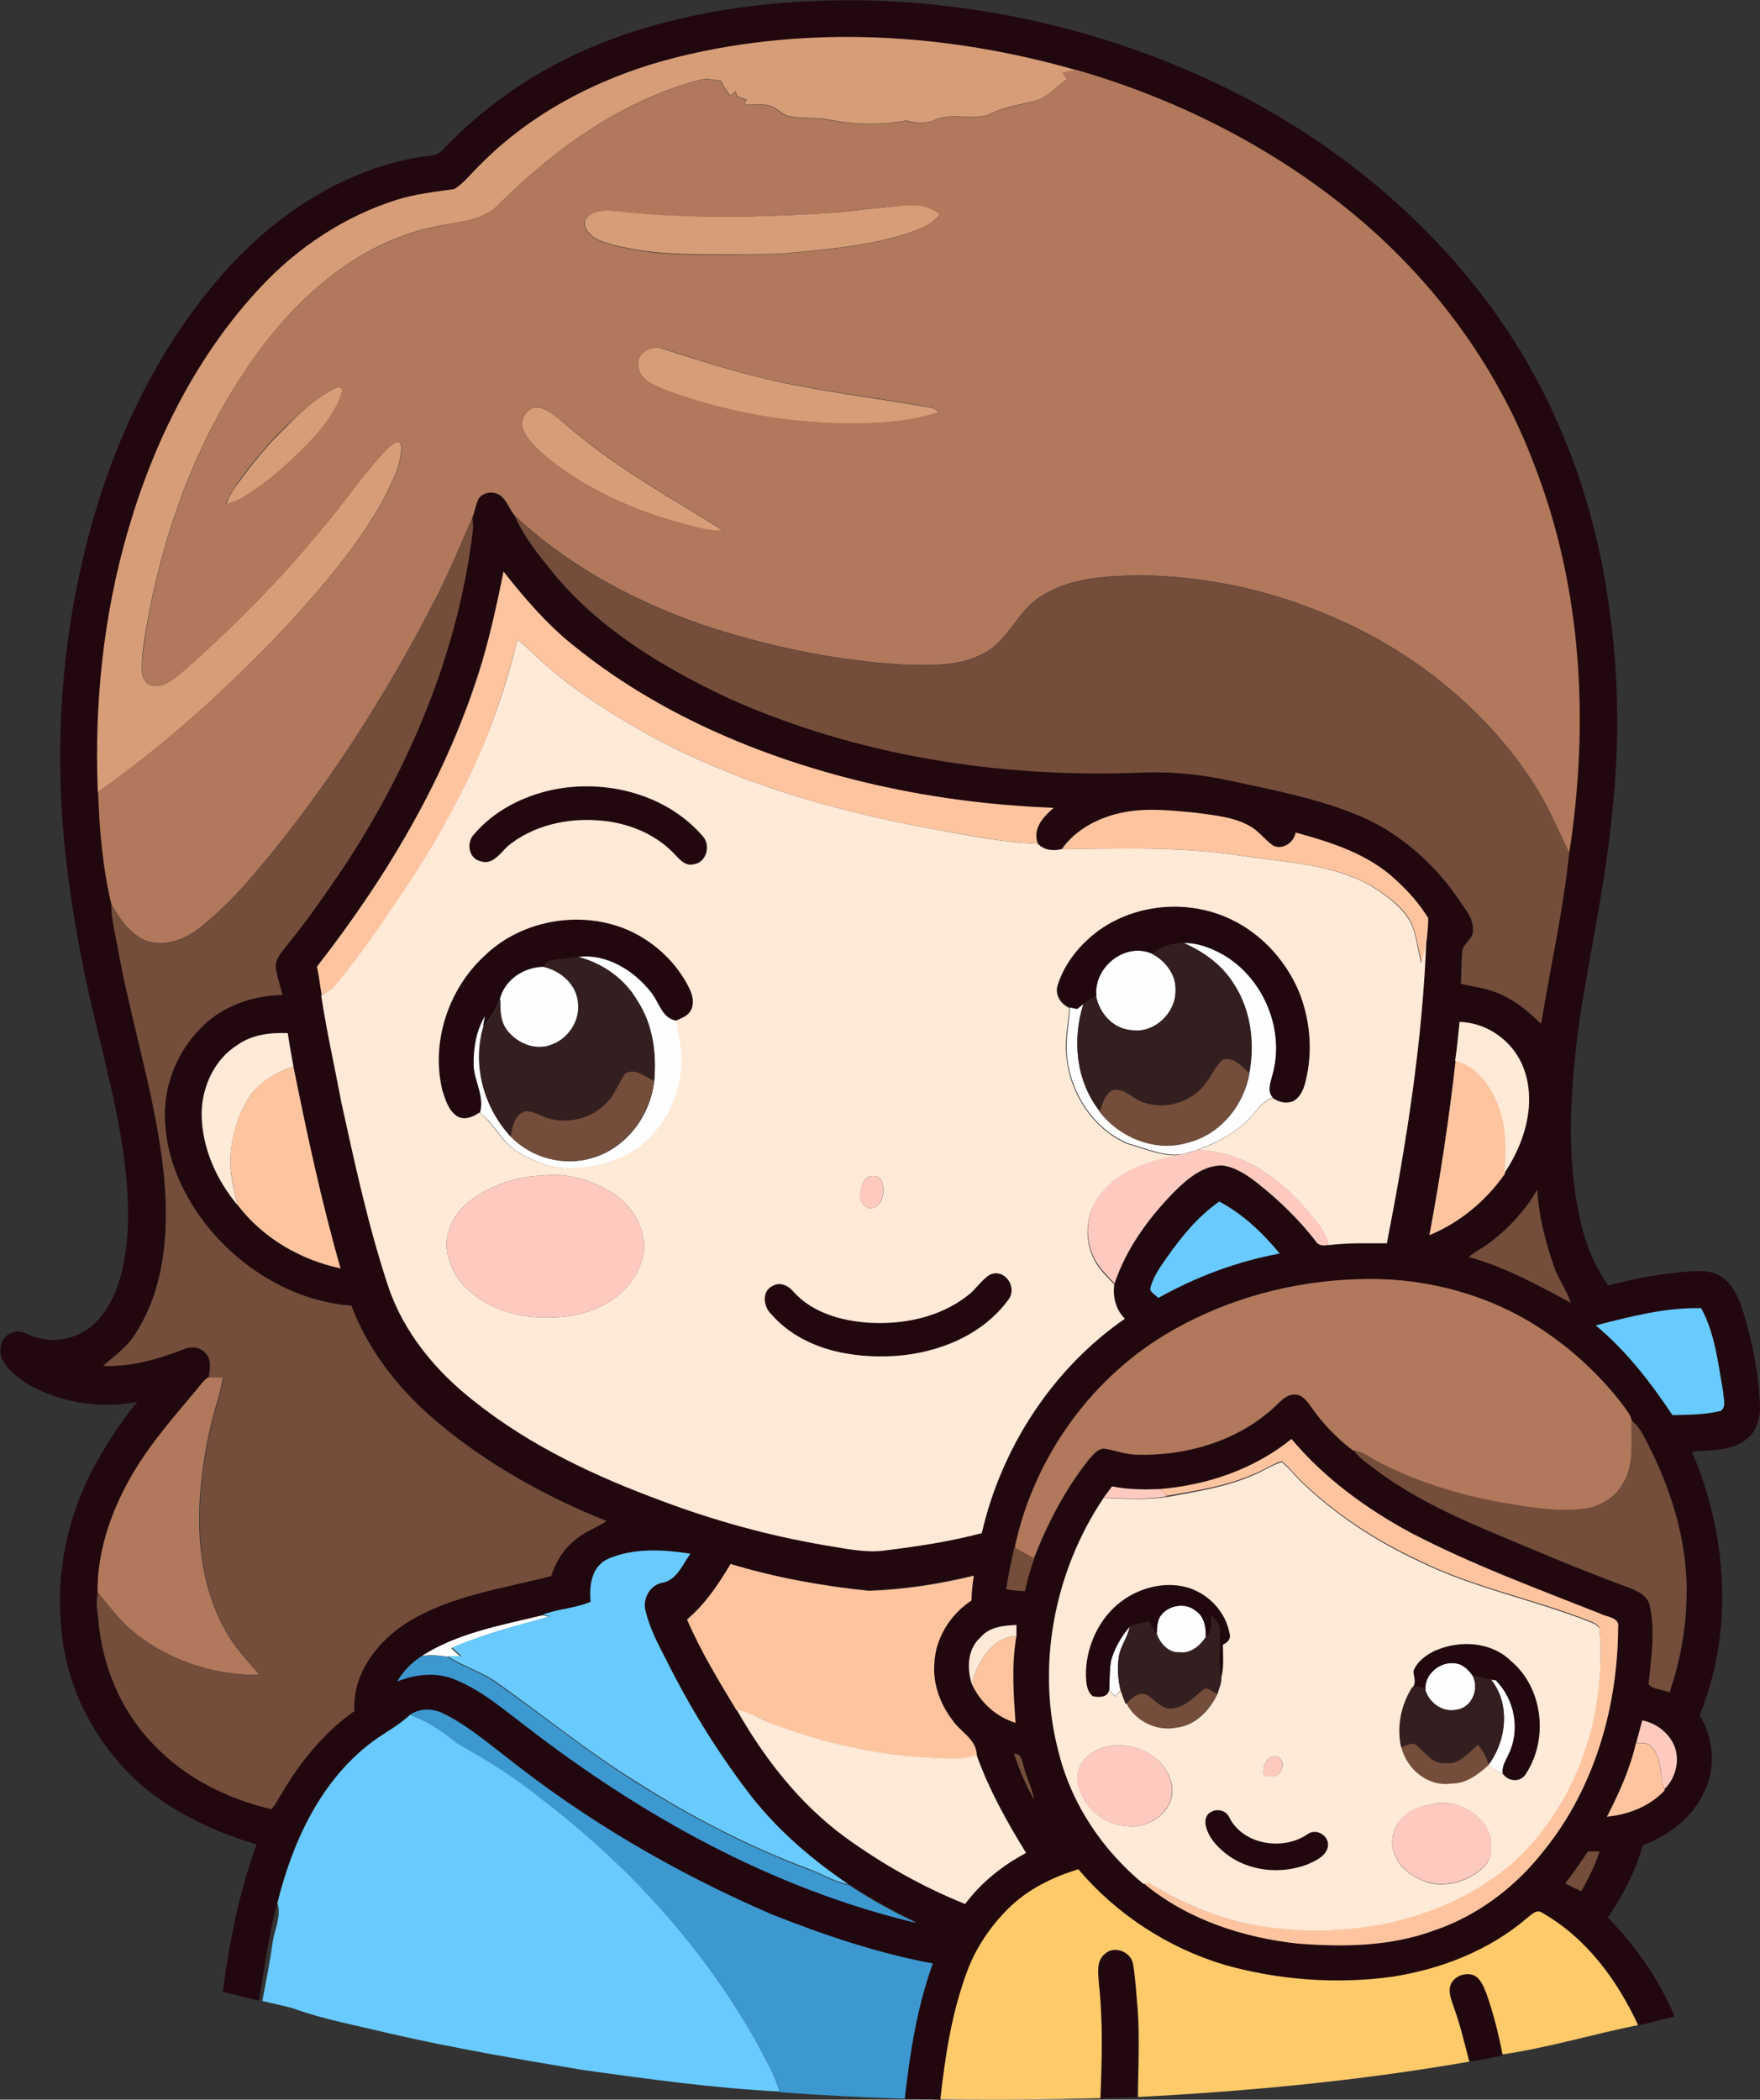 <?xml version="1.0" encoding="iso-8859-1"?>
<!-- Generator: Adobe Illustrator 19.2.0, SVG Export Plug-In . SVG Version: 6.00 Build 0)  -->
<svg version="1.1" id="Layer_1" xmlns="http://www.w3.org/2000/svg" xmlns:xlink="http://www.w3.org/1999/xlink" x="0px" y="0px"
	 viewBox="0 0 583 695.3" enable-background="new 0 0 583 695.3" xml:space="preserve">
<rect x="0" y="0" width="583" height="695.3" fill="#333333" stroke="none"/>
<path fill="#FEFEFF" d="M392.2,312.3c4.2-0.1,8.2,1.4,11.9,3.3c14,7.4,21.7,25,17.4,40.3c-0.6,2.5-1.9,5.4,0.1,7.6
	c-2.9,0.9-4.7,3.4-6.6,5.6c-4.8,5.7-11.6,9.2-18.5,11.7c-1.5,0.4-2.9,0.9-4.4,1.3c-6.4,1.1-12.2-1.8-18.2-3.4
	c-11.5-4.7-19.2-16.6-20.4-28.7c-0.7-5.5,0.7-10.9,0.9-16.4c0.6,0.1,1.7,0.4,2.3,0.5c0.5-0.4,1.6-1.3,2.2-1.7
	c-3.8,11.9-2.5,25.6,5.4,35.6c6.6,8.7,18.4,13.6,29.1,10.4c10.8-2.6,18.8-12.5,20.5-23.2c1.8-9.9,0.5-20.7-5.1-29.3
	C404.9,319.6,398.8,315.3,392.2,312.3z"/>
<path fill="#FEFEFF" d="M363.1,330c-1.1-9.7,9.8-18.4,18.8-14c4.3,2.4,7.7,6.9,7.5,11.9c0.2,7.5-7,14.4-14.6,13.3
	C368.8,340.8,364.2,335.7,363.1,330z"/>
<path fill="#FEFEFF" d="M191.6,316.9c9.5-1.2,18.7,4.7,24.3,12c2.5,3.2,3.6,8.7,8.4,9.1c0.3,4.3,1.7,8.5,1.6,12.9
	c0.3,11.7-5.7,23.2-15.2,29.9c-6.3,3.9-13.6,5.8-20.9,6.2c-6.8,0.2-13.5-2.5-19.1-6.1c-4.8-3.3-7.1-9-11.7-12.4
	c1.7-5.7-2.3-10.9-2.1-16.6c0-5.4,1-11,3.9-15.6c-0.2,0.9-0.5,2.7-0.7,3.6c-3.8,12.6,0.1,26.8,9,36.4c6.9,7.2,17.8,10.1,27.3,7.1
	c11.1-3.3,19.1-14,20.3-25.4c0.8-9.1-0.4-18.7-5.5-26.5C207,324.2,199.7,319,191.6,316.9z"/>
<path fill="#FEFEFF" d="M165.6,330.8c1.6-6.4,8.1-10.6,14.5-10.6c5.6,1.3,10.8,5.8,11.3,11.7c0.8,6-3.1,12-8.7,14
	c-5.4,2.2-11.7-0.5-15-4.9C165.5,338,165.5,334.2,165.6,330.8z"/>
<path fill="#FEFEFF" d="M384.6,534.8c2.7-3.5,8.3-4.3,11.7-1.3c2.7,2,3.2,5.5,3.1,8.6c-1.9,2.9-5,5.5-8.7,5c-3.7,0.2-6.3-2.9-7.5-6
	C383.3,539,383.2,536.6,384.6,534.8z"/>
<path fill="#FEFEFF" d="M139.6,548.4c12-7.7,26.3-10.2,39.9-13.5c0.6,0.1,1.8,0.3,2.4,0.5c-10.9,3-22,5.8-32.4,10.4
	c1,0.9,2,1.9,3,2.8c-1.5,0-3,0-4.6,0C145.2,548.1,142.4,547.9,139.6,548.4z"/>
<path fill="#FEFEFF" d="M374.2,538.6c-0.6,3.5-3.1,6.5-3.6,10c-0.6,3.7-0.3,7.4,0.6,11c-0.4,0.5-1.4,1.6-1.8,2.1
	c-0.7-0.7-1.4-1.4-2-2.1c0.2-3.2,0.1-6.5,0.6-9.7C369.1,545.8,371.4,541.9,374.2,538.6z"/>
<path fill="#FEFEFF" d="M472.1,559.5c-0.4-5,4.8-9.4,9.7-8.7c2.6,0.1,4.5,2.1,6,4.1c2.3,4.3-0.2,10.5-5.1,11.4
	C478,567.3,473.3,564,472.1,559.5z"/>
<path fill="#FEFEFF" d="M493.9,556.2c0.4,0.1,1.2,0.2,1.5,0.2c6.3,6.2,8.3,16.5,4.3,24.5c-0.9,2.1-2.4,4.1-1.9,6.5
	c-1.8-0.7-3.4-1.7-4.7-3.1C499.1,576.5,500.4,564.2,493.9,556.2z"/>
<g>
	<g>
		<path fill="#21080E" d="M204.8,12.2c25.9-9.3,53.6-12.4,81-12.1c41.7,0.8,83.2,10.8,120.7,29.2c33.8,16.7,64.1,41,86.6,71.3
			c21.4,28.7,34.6,63,39.6,98.3c3.5,23,3.9,46.4,1.4,69.5c-2.1,23.1-7.2,45.8-10.8,68.7c-3,22.4-4.9,45.6,0.4,67.9
			c1.6,7.4,4.7,14.5,9,20.7c8.5-2.3,17.2-3.9,26-4.6c3.8-0.3,8.1-0.6,11.4,1.6c4.2,2.7,6.1,7.7,7.5,12.2c3,10.1,5.1,20.5,5.4,31.1
			c0.1,4.3-1.6,8.8-5.3,11.2c-5.1,3.4-11.4,3-17.3,3.5c11.8,27.3,14,59.5,2.6,87.3c4.5,7.3,5.5,16.9,1.8,24.8
			c-3.8,8.8-11.8,15-20.6,18.2c-2.4,8.6-6.6,16.6-11.6,24c9.2,9.5,17.1,20.5,22.1,32.8c-4,0.8-8,2.1-12,2.9
			c-6.9-14.9-17.1-28.9-31.6-37.1c-1.9-1.5-3.6,0.5-5.1,1.6c-12.5,10.8-28.5,17-44.8,19.5c-18.4,2.5-37.4,1.2-55.3-3.9
			c-18.8-5.6-36-16.7-48.6-31.7c-8.6,2.6-16.9,6.7-23.3,13.1c-5.9,5.8-10.6,12.8-13.5,20.7c-5,13.6-7.2,28-8.9,42.4
			c-4-0.2-8-0.1-12-0.3c1.7-15.2,4.1-30.4,9.3-44.8c-18.3-3.4-35.9-9.4-53.2-16.2c-31.8-13.6-62-31.3-89-52.9
			c-6.3-4.8-12.5-9.9-19.6-13.5c-3.5-1.9-7.9-2.1-11.3,0.2c-3.7,3.5-8.2,5.9-12.3,8.8c-17.3,12.8-26.7,33.3-31.7,53.6
			c-2.8,10.6-4.2,21.5-6,32.3c-4-1-8.1-1.9-12-3C76,643,79.2,626.5,85,610.8c-17.2-5.2-34-13.5-45.8-27.4
			c-10.5-12.1-17.4-27.3-18.8-43.3c-2.2-19.8,2.4-40,12.3-57.2c3.8-6.6,8-12.9,12.8-18.7c-12,2.4-24.8,0.4-35.5-5.4
			c-3.6-2.2-7.4-4.8-9.3-8.8c-1.5-3.2-0.1-7.8,3.5-8.7c2.4-1.1,4.7,0.5,6.9,1.3c7.3,2.6,15.9,0.5,21.2-5.3c7-7.6,9.1-18.4,9.9-28.4
			c1.4-22.7-4.5-45-9.7-66.9c-5.3-21.4-9.4-43.1-11.4-65.1c-2.8-31.5-0.6-63.4,6.9-94.1c7.9-32.9,22.3-64.7,44.4-90.5
			c16.9-19.8,39.6-35.4,65.5-40.1c2.9-0.8,6.6,0,8.8-2.6C162.6,32.7,182.8,19.9,204.8,12.2z M224.8,18.8
			c-24.6,6.1-48.2,17.9-65.9,36.2c-2.7,2.6-5,5.7-8.2,7.7c-6.4,0.8-12.8,1.6-18.9,3.5c-17.2,5.4-32.7,15.6-45,28.7
			c-21.3,22.7-35.6,51.2-44.2,80.9c-8.1,28-11.2,57.4-10,86.6c0.5,12.5,1.5,25.1,4.4,37.3c-0.1,4.9,1.3,9.6,2.1,14.3
			c4.6,25.7,13.1,50.7,15.3,76.9c1.5,17.3,0,36-9.7,50.9c-2.6,4.3-6.8,7.2-10.6,10.5c9.2,0.4,18.2-2.3,26.7-5.5
			c2.6-1.2,5.8-0.7,7.5,1.6c1.8,2.2,1,5.2,0.8,7.8c-1.5,0.8-2.4,2.3-3.5,3.5c-7.9,9.5-16.3,18.9-22.4,29.8
			c-6.5,11.5-10.9,24.5-10.8,37.8c-0.8,2.9-0.2,6,0.1,8.9c1.3,15.4,7.6,30.6,18.5,41.6c10.3,10.9,24.4,17.8,38.8,21.2
			c1.5-1.6,2.4-3.6,3.6-5.5c6.1-10.4,13.9-20,23.9-27c-0.7-12.3,7.6-23.1,17.6-29.4c14.4-8.9,31.5-11.1,47.6-15.3
			c1.6-4.9,4.6-9.5,8.7-12.6c2.9-2.4,6.6-3.5,9.6-5.6c-19.7-7.9-38.6-18.3-55-31.9c-12.8-10.5-23.6-23.8-29.5-39.4
			c-18.5-1.4-35.7-11.5-47.3-25.8c-8-9.8-13.6-21.9-14.4-34.7c-0.7-11.2,3.4-22.6,11.2-30.8c7-7.7,17.5-11.4,27.7-11.6
			c-0.8-3.2-2-6.3-2.3-9.5c0.2-2.7,2.1-4.9,3.7-6.9c6.7-8.1,12.6-16.8,18.5-25.4c22.3-33.5,38.3-71.6,43.1-111.7
			c0.1-1.5,0-3-0.1-4.4c0.8-2,1.1-4.1,1.9-6c1.5-2.7,5.6-3.1,7.8-1c1.9,1.8,2.7,4.4,4.4,6.4c3,6.9,7.8,12.8,12.5,18.6
			c15.3,18.8,36.6,31.5,58.3,41.7c42.3,18.9,89.2,26.3,135.3,24.6c9.8-0.5,19.6,0.3,29.1,2.3c14.3,3,28.9,5.8,42.6,11.2
			c14.1,5.5,26.1,15.8,34.6,28.2c2,3.2,5.2,6.4,4.9,10.5c0.2,3.1-3.6,4.4-3.6,7.4c-0.2,3.4-0.2,6.9-0.4,10.3
			c4.5,0.9,9.2,1.6,13.4,3.6c5,2.2,9.2,5.9,13.1,9.6c3.2-18.8,7.3-37.5,9.3-56.4c6.7-43,4.2-88.1-11.7-128.9
			c-11.5-30.9-31.4-58.3-56.3-79.8c-27.5-23.7-60.5-40.7-95.4-50.7C313.8,11,268,8.2,224.8,18.8z M166.8,189.3
			c-2,9.9-4.1,19.9-7.1,29.6c-11.1,37.1-31.1,70.9-54.8,101.2c0.7,3.1,1.1,6.3,1.6,9.5c1.8,11.9,4.4,23.6,6.7,35.5
			c4.6,20.4,8.9,40.9,15.5,60.8c5.1,15.2,15.7,27.9,28.2,37.8c18.6,15,40.6,25.2,62.9,33.4c17.1,6.4,34.9,11.3,52.9,14.4
			c7.1,1.1,14.3,2.9,21.5,1.7c10.4-1.2,20.9-2.9,31.1-5.6c6.5-28.3,23.5-54.4,47.4-71c-3-3-4.1-7.3-3.5-11.4
			c3.9-11.7,11.4-22,20.1-30.7c4.2-4.1,9.3-8.4,15.5-8.4c4.8,0.5,8.8,3.5,12.4,6.4c6.8,5.5,13.1,11.6,18.5,18.5
			c0.9,1.7,2.7,1.8,4.4,1.4c6.4-0.8,12.9-0.6,19.3-0.6c6.5-33.4,11.8-67.1,13.1-101.2c0.2-2.2,0.4-4.3,0.4-6.5
			c-2.9-4.7-6.6-8.9-10.7-12.6c-9.1-8.6-21.4-12.5-33.2-15.7c-0.5,3.3-4.4,5.9-7.5,4.3c-2.7-1.9-4.6-4.8-7.6-6.4
			c-5.5-3.2-12-3.6-18.2-4.5c-7.7-0.7-15.5-1.7-23.2-0.2c-8.2,1.5-16.2,5.4-21.2,12.2c-2.8,0.8-5.7,0.3-7.8-1.8
			c-1.9-4.9,1.8-8.9,5.2-11.9c-21.3-0.8-42.5-3.6-63.2-8.6c-34.5-8.4-68.2-22.6-95.9-45.2C181,206.7,173.8,198.1,166.8,189.3z
			 M483.5,338.4c-0.5,4.3-0.8,8.5-1.4,12.8c-2.1,19.4-5.1,38.7-8.7,57.9c10.1-4.1,18.7-11.3,24.9-20.3v-0.4
			c6.7-9.8,10.7-22.8,6.5-34.5C501.6,345,493,338.6,483.5,338.4z M78.7,346c-7.7,4.9-12,14-11.9,23c0.1,11.1,4.8,21.7,11.9,30.1
			c8.3,10.9,20.8,18.2,34.1,21c-6.3-22-11-44.4-15.6-66.8c-0.7-3.7-1.3-7.4-1.9-11.1C89.6,341.8,83.5,342.6,78.7,346z M509.2,394
			c-4.2,7.2-10.1,13.5-16.9,18.3c-1.9,1.3-4,2.3-5.7,3.9c12,3.2,22.9,9.3,33.7,15.1c-1.5-4.3-4.3-8-5.7-12.4
			C511.8,410.9,509.7,402.5,509.2,394z M386.4,416.6c-2.2,3.2-4.5,6.4-5.5,10.2c0.3,1.4,1.8,2,2.7,3c12.5-7.1,26.1-12.1,40.2-14.7
			c-5.6-6.8-12.1-13.1-20-17.2C396.8,402.8,391.4,409.6,386.4,416.6z M389,440.2c-26.8,14.9-46.4,41.9-52.6,71.9l0.3,0.7l-0.7-0.4
			c-1,4.6-1.9,9.2-2.7,13.9c2.1,0.3,4.1,0.5,6.2,0.6c0.8-3.7,1.8-7.3,3.1-10.8c4.6-11.8,10.4-23.1,18.4-33c1.3-1.4,2.7-3.3,4.8-3.4
			c3.7,0.4,7.2,2,11,2c16.9,0.5,34.6-4.9,46.8-17c1.5-1.3,3.1-2.9,5.2-2.9c2.7-0.2,4.3,2.3,5.8,4.2c3.8,5.4,8.4,10.2,13.7,14.3
			l0.3,0.1c1.7,2.5,4.3,4.1,6.7,6c11.2,8.5,24,14.7,36.9,20.2c15.6,6.6,31.1,13.2,46.9,19c3.1,1.2,6.8,2.6,7.5,6.3
			c1.8,8.5,0.4,17.3-0.4,25.9c1.5,1.8,4.8,1.7,6.9,2.7c3.3-9.8,5.4-20.1,5.6-30.5c0.7-16.8-4-33.5-11.2-48.6
			c-2.1-3.7-3.5-8.1-6.9-10.9c-0.5-2.3-2.2-4-3.5-5.9c-8.2-10.4-18.3-19.4-29.6-26.4c-17.2-10.5-37.6-15.3-57.6-14.5
			C428.6,424.2,407.5,429.8,389,440.2z M528.6,438.9c10.1,8.4,18.2,18.8,25.4,29.7c5.3-0.1,10.8-0.1,16-1.4c2-1.4,0.8-4.3,0.8-6.3
			c-1.6-9.4-2.7-19.3-7.3-27.7C551.6,432.9,540,436,528.6,438.9z M384.2,493.1c-5.3,0.2-10.6,0.2-15.8-0.9c-1,1.2-1.9,2.4-2.8,3.7
			c-16.6,24.5-22.7,56.4-14.7,85.1c4.3,16.8,14.5,31.8,27.8,42.7l0.2,0c14.2,11.9,32.6,17.9,50.9,19.9c15.2,1.2,30.9,1,45.4-4.4
			c14.5-4.9,27.1-14.6,36.4-26.6c16.6-20.7,24.3-47.5,24.4-73.7c0.6-3.4-3.7-3.4-5.8-4.5c-21.2-8.4-42.7-16.3-63-26.9
			c-14.7-8-28.5-18.1-39.4-31C415.5,486.6,399.9,491.8,384.2,493.1z M201.2,516.3c-5.4,2.6-6.1,9-5.8,14.3c-5,2.3-10.7,2.3-15.9,4.3
			c-13.6,3.3-27.9,5.8-39.9,13.5c-3.3,2.1-6,5-8,8.3c6.3-2.5,13.5-3.2,19.8-0.5c8.5,3.5,15.5,9.7,22.8,15.1
			c38.4,29.7,82,53.9,129.6,65.3c-7.7-3.7-15.2-7.8-22.3-12.5l-0.4-0.1c-11.7-7.9-22.5-17.1-31.4-28.1c-11.2-14.3-20.8-29.8-28.9-46
			c-2.7-5.2-5.5-10.4-6.9-16.2c-1.2-3.8,1.1-8.6,5.1-9.5c5.1-0.7,7-6.1,9.7-9.7C219.7,513.1,209.8,512.5,201.2,516.3z M242,517.9
			c-3.9,6.7-8.3,13.3-14.5,18.3c4.5,10.5,10.5,20.3,16.4,30.1l0.2,0c9.1,15.9,20.7,30.8,35.6,41.8c12.4,9,25.8,16.7,40,22.3
			c5.3-7.1,12.4-12.8,20.2-16.9c-6.4-10.3-12.3-20.9-16.4-32.4c-0.1-5.5-5.5-7.7-8.2-11.8c-3.9-5.3-6.3-11.8-5.9-18.5
			c0.3-8.5,5.3-16.4,12.3-21c0.1-2.8,0.4-5.5,0.8-8.2c-11.4,2.8-23.1,4.6-34.8,5C272.3,525.2,256.9,522.4,242,517.9z M324.9,542.1
			c-4.4,3.9-4.7,10.3-3,15.5c2.8,6.1,8,10.9,14.5,12.9c-0.6-9.6-1.3-19.3,0.3-28.8c0-1.2,0-2.4,0-3.6
			C332.5,538.2,327.8,538.6,324.9,542.1z M544,569.7c-0.7,2.5-1.3,5-1.9,7.5l-0.1,0c-1.9,8.5-5.6,16.6-9.6,24.3
			c7.1-0.7,14.1-3.4,19.1-8.7l-0.1-0.3c3.7-3.6,5.3-9.5,3.3-14.4C552.7,573.8,548.6,570.6,544,569.7z M335.9,580.8
			c1.8,5.2,3.9,10.4,6.7,15.2c-0.7-3.7-2.5-7-3.4-10.7C338.6,583.5,338.5,580.6,335.9,580.8z M526,613.1c-2.4,3.6-4.8,7.2-7.5,10.6
			c1.7,0.9,3.5,1.8,5.3,2.6c2.4-4.2,4.5-8.5,6-13.1C528.5,613.1,527.2,613.1,526,613.1z"/>
	</g>
	<path fill="#21080E" d="M183.2,261.5c17.6-3.6,37.5,1.5,49.5,15.4c2.8,3,1.3,8.9-3.1,9.3c-2.6,0.7-4.5-1.5-6.1-3.2
		c-6.4-6.9-15.7-10.6-25-11.3c-10.7-0.8-22,1.7-30.4,8.5c-2.4,2.3-5.1,6.4-9,5c-4-0.9-4.8-6.2-2.2-8.9
		C163.6,268.5,173.3,263.6,183.2,261.5z"/>
	<path fill="#21080E" d="M364.5,307.6c11.8-8.2,27.7-9.8,41-4.4c11.2,4.5,20.1,13.8,24.8,24.8c3.7,9.1,4.6,19.3,2.5,28.9
		c-0.7,2.9-1.7,6.1-4.4,7.6c-2.2,1-4.8,0.3-6.7-1.1c-2-2.2-0.7-5.1-0.1-7.6c4.3-15.3-3.4-33-17.4-40.3c-3.7-1.9-7.7-3.4-11.9-3.3
		c-3.7,0.3-7.7,0.7-10.3,3.7c-9.1-4.3-19.9,4.4-18.8,14c-1.5,0.7-2.9,1.5-4.2,2.5c-0.5,0.4-1.6,1.3-2.2,1.7
		c-0.6-0.1-1.7-0.4-2.3-0.5c-3-1.3-5-4.5-3.8-7.8C352.9,318.5,358.3,312.2,364.5,307.6z"/>
	<path fill="#21080E" d="M160.4,316.6c13.9-13.7,37.6-16.1,53.9-5.3c5.9,3.9,10.9,9.4,14.1,15.7c1.2,2.4,1.9,5.4,0.5,7.8
		c-0.9,1.7-2.9,2.4-4.6,3.1c-4.8-0.4-5.9-5.9-8.4-9.1c-5.6-7.3-14.8-13.2-24.3-12c-3.3,0.7-6.8,0.7-10.1,1.5c-0.3,0.4-1,1.3-1.4,1.7
		c-6.4,0-12.9,4.2-14.5,10.6c-1.3,3.4-3.1,6.6-5.6,9.2c0.2-0.9,0.5-2.7,0.7-3.6c-2.9,4.6-3.9,10.2-3.9,15.6
		c-0.2,5.7,3.8,10.9,2.1,16.6c-2.1,1.4-4.7,2.6-7.1,1.4c-3.1-1.8-4.2-5.6-5.2-8.8C142.7,345.2,148.5,327.7,160.4,316.6z"/>
	<path fill="#21080E" d="M327.9,422.1c4.9-2.2,9.3,4.1,6.1,8.2c-8.5,11.7-23.2,17.6-37.3,18.7c-14.8,1-31.1-2.2-41.3-13.8
		c-2.6-2.4-3.3-7.5,0.3-9.3c2.5-1.6,5.4-0.2,7.1,1.9c6.3,6.9,15.8,9.6,24.8,10.2c11.4,0.7,23.4-1.7,32.6-8.8
		C323.1,427.2,324.9,424,327.9,422.1z"/>
	<path fill="#21080E" d="M371.7,530.1c5.9-4.3,13.7-6.3,20.9-4.5c7.2,1.8,13.3,8,14.6,15.4c0.6,1.7-0.8,3.1-2.2,3.7
		c0.1,3.6,0.4,7.2-0.5,10.8c-1.2-5.2-0.1-10.5-0.5-15.7c0-2.1-1.5-3.7-2.9-5c0.3,2.6,0.5,5.4-1.7,7.4c0.2-3.1-0.4-6.7-3.1-8.6
		c-3.4-3-9-2.2-11.7,1.3c-1.4,1.8-1.3,4.2-1.5,6.3c-0.8-1.5-1.8-2.9-2.6-4.3c-2,0.7-4.5,0.7-6.3,1.8c-2.8,3.3-5.1,7.2-6.2,11.4
		c-0.5,3.2-0.4,6.4-0.6,9.7c-0.5,2.5-3.4,2.5-5.4,2c-2.1-1.6-2.2-4.5-2.3-6.8C359.6,545.4,363.9,535.7,371.7,530.1z"/>
	<path fill="#21080E" d="M475.4,546.6c8.1-3.6,18.6-3,25.2,3.4c10.6,9,12.4,25.9,4.8,37.4c-1.7,2.9-5.7,2.6-7.5,0
		c-0.5-2.4,1-4.4,1.9-6.5c3.9-8,2-18.3-4.3-24.5c-0.4-0.1-1.2-0.2-1.5-0.2c-2.1-0.4-4.1-0.8-6.1-1.3c-1.4-2-3.4-4-6-4.1
		c-4.9-0.7-10.1,3.7-9.7,8.7c-1.3-0.9-2.8-1.1-4.3-0.7c1.5-1.7,0.3-3.6,0.3-5.5C469.5,550.2,472.4,548,475.4,546.6z"/>
	<path fill="#21080E" d="M401,600.1c2-1.3,4.9-0.7,6,1.5c4.5,9.3,17.9,11.4,26,5.8c3-2.3,7.7,0.8,6.7,4.5c-0.8,3-4.1,4.4-6.7,5.5
		c-8.9,3.4-19.7,2.4-27.2-3.7c-2.8-2.4-5.5-5.2-6.4-8.8C399,603.2,399.3,601,401,600.1z"/>
	<path fill="#21080E" d="M366,647c3-2.8,8.5-0.8,9.3,3.2c0.9,5.1,1.1,10.4,1.6,15.6c0.2,9.5,0.2,19.1-0.3,28.6
		c-4,0.2-8,0.4-12.1,0.5c0.5-12.6,0.9-25.3-0.5-37.9C363.9,653.6,363,649.4,366,647z"/>
	<path fill="#21080E" d="M480.4,657.9c0.9-3.4,5-5.2,8.1-3.7c2.2,1.3,3.1,3.8,4,6c2.3,6.5,4,13.3,5.3,20.1l0.1,0.3
		c-3.7,0.9-7.4,1.5-11.1,2.1c-1.6-6-2.9-12.1-5.1-17.9C481,662.6,479.9,660.3,480.4,657.9z"/>
</g>
<g>
	<path fill="#D79D78" d="M224.8,18.8c43.2-10.6,89-7.8,131.6,4.4c-1.4,0.3-2.9,0.6-4.3,0.9c0.4,0.7,0.8,1.5,1.3,2.2
		c-3.8,2.4-6.7,6.5-11.4,7.3c-5.1,1.2-10.3,2.1-14.9,4.5c-5.7,1.6-11.9-0.8-17.5,1.6c-3,1.4-6.3,1-9.4,0.2
		c-8.8,1.6-17.9,1.4-26.6-0.5c-4.4-0.6-8.9,0-13.2-1.2c-1.9-1-3.5-2.7-5.6-3.3c-2.8-0.6-5.6-0.3-8.4-0.2c0.3-0.4,0.8-1.2,1-1.6
		c-1-0.5-2-0.8-3.1-1.2c-0.2-0.4-0.5-1.3-0.7-1.7c-0.6,0.5-1.2,0.9-1.8,1.4c-1.1-1.5-2.2-3.1-2.9-4.8c-2.3-0.4-4.6-0.9-6.9-0.4
		c-25.7,6.7-47.9,22.6-66.6,41.1c-5,5.5-12.8,5.8-19.5,7.2c-22.9,4-42.2,19-56.4,36.7C67.8,138.7,55,172,48.8,205.9
		c-0.9,5.3-2,10.7-1.8,16.1c0,2.2,1.3,4.9,3.8,5.1c3.8,0.5,6.9-2.4,9.6-4.6c16.7-14.6,32.3-30.4,46.4-47.6
		c7.5-8.6,13.6-18.3,21.6-26.4c1.1-1.1,4.1-3.7,4.5-0.7c0.1,6-2.9,11.4-5.4,16.7C118.9,180.3,107,194,95,207.2
		c-19.1,20.2-39.8,39.1-62.6,55.1c-1.2-29.1,1.8-58.5,10-86.6c8.6-29.7,22.9-58.3,44.2-80.9c12.3-13.1,27.8-23.3,45-28.7
		c6.2-1.9,12.6-2.6,18.9-3.5c3.2-2,5.5-5.1,8.2-7.7C176.6,36.6,200.2,24.9,224.8,18.8z"/>
	<path fill="#D79D78" d="M278,70.3c7.6-0.9,15.1-1.7,22.8-2.4c3.6-0.1,7.7,0.4,10.5,3c-2.5,3.8-7.1,5-11,6.5
		c-12.4,3.9-25.5,5.1-38.4,6.3c-5.3,0.6-10.7,0.4-16,0.5c-15.2,0-30.8,0.6-45.4-3.9c-3.2-1-7.4-3.4-6.7-7.4
		c2.1-3.4,6.6-3.5,10.1-3.1C228.4,72.6,253.3,72,278,70.3z"/>
	<path fill="#D79D78" d="M211.4,120.8c-0.4-4.3,4.8-6.7,8.4-5.2c14.2,4.6,28.5,9.1,43.3,11.9c14.8,2.9,29.8,4.8,44.7,7.4
		c1.2,0.1,2.3,0.7,3.1,1.6c-7.4,2.6-15.4,3.4-23.2,3.7c-22.6,0.7-45.4-3-66.7-10.8C217.1,127.7,211.5,126,211.4,120.8z"/>
	<path fill="#D79D78" d="M110,129.1c1.1-0.5,2.7-1.6,3.5,0c-1.3,5.7-5,10.4-8.6,14.9c-7.4,8-15.5,15.5-24.9,21.1
		c-1.5,1-3.3,1.5-5.1,1.9c1-2.5,2.3-4.9,4-7c4.7-6.5,9.8-12.8,15.6-18.3C99.1,136.9,104.1,132.2,110,129.1z"/>
	<path fill="#D79D78" d="M173.3,142.2c-1.5-3.8,2.1-8.5,6.3-7c4,1.6,6.9,4.9,10.3,7.5c15.3,12.9,32.9,22.5,49.8,33.1
		c-2.3,0-4.7-0.1-7-0.7c-18.3-4.2-36.3-11.4-51-23.2C178.5,149.1,174.9,146.3,173.3,142.2z"/>
</g>
<g>
	<g>
		<path fill="#B1785B" d="M356.4,23.1c34.8,10,67.9,27,95.4,50.7c24.9,21.5,44.7,49,56.3,79.8c16,40.8,18.4,85.9,11.7,128.9
			c-3.9-8.2-7.4-16.6-12.5-24.2c-16.8-25.4-42-44.7-70.2-55.8c-18.8-7.7-39.1-11.7-59.3-12c-11.3,0.2-23.5,0.7-33.2,7.1
			c-7.4,4.6-10.3,13.7-17.8,18.2c-8,4.9-17.9,4.5-27,4.3c-21.5-1.2-42.8-5.5-63.4-12c-24.1-7.8-47.2-19.9-65.8-37.3
			c-1.7-2-2.5-4.6-4.4-6.4c-2.2-2-6.3-1.7-7.8,1c-0.8,1.9-1.2,4-1.9,6c-3.6,8.1-7,16.4-10.9,24.3c-17.3,34.1-38.1,66.7-63.1,95.7
			c-5,5.7-10.4,11.1-16.3,15.8c-4.8,3.8-11.2,6.3-17.3,4.5c-5.7-2-9.1-7.3-12-12.2c-2.9-12.2-4-24.8-4.4-37.3
			c22.8-16,43.4-35,62.6-55.1c12-13.2,23.9-26.9,32.5-42.6c2.5-5.3,5.5-10.7,5.4-16.7c-0.4-3-3.4-0.4-4.5,0.7
			c-8,8.1-14.2,17.8-21.6,26.4c-14.1,17.2-29.7,33-46.4,47.6c-2.8,2.2-5.8,5-9.6,4.6c-2.5-0.2-3.8-2.9-3.8-5.1
			c-0.2-5.4,1-10.8,1.8-16.1c6.2-33.9,19-67.2,40.5-94.4c14.2-17.7,33.6-32.7,56.4-36.7c6.8-1.5,14.5-1.8,19.5-7.2
			c18.7-18.5,40.9-34.4,66.6-41.1c2.3-0.5,4.6,0,6.9,0.4c0.7,1.7,1.8,3.3,2.9,4.8c0.6-0.5,1.2-0.9,1.8-1.4c0.2,0.4,0.5,1.3,0.7,1.7
			c1,0.4,2.1,0.7,3.1,1.2c-0.3,0.4-0.8,1.2-1,1.6c2.8-0.2,5.6-0.4,8.4,0.2c2.1,0.6,3.7,2.3,5.6,3.3c4.3,1.2,8.8,0.6,13.2,1.2
			c8.7,1.9,17.8,2.1,26.6,0.5c3.1,0.8,6.4,1.2,9.4-0.2c5.6-2.4,11.8,0,17.5-1.6c4.7-2.4,9.9-3.3,14.9-4.5c4.6-0.8,7.6-4.9,11.4-7.3
			c-0.4-0.7-0.8-1.5-1.3-2.2C353.5,23.7,355,23.4,356.4,23.1z M278,70.3c-24.7,1.7-49.6,2.4-74.2-0.4c-3.5-0.4-8-0.3-10.1,3.1
			c-0.7,4,3.5,6.4,6.7,7.4c14.7,4.6,30.3,4,45.4,3.9c5.3-0.1,10.7,0.1,16-0.5c12.9-1.2,26-2.4,38.4-6.3c3.9-1.6,8.6-2.8,11-6.5
			c-2.8-2.6-6.8-3.1-10.5-3C293.1,68.6,285.5,69.3,278,70.3z M211.4,120.8c0.1,5.1,5.7,6.9,9.6,8.5c21.3,7.8,44,11.5,66.7,10.8
			c7.8-0.3,15.7-1.1,23.2-3.7c-0.8-0.9-1.9-1.5-3.1-1.6c-14.9-2.7-29.9-4.5-44.7-7.4c-14.7-2.7-29.1-7.3-43.3-11.9
			C216.2,114.2,211.1,116.5,211.4,120.8z M110,129.1c-5.9,3.1-10.9,7.8-15.6,12.4c-5.8,5.5-10.9,11.8-15.6,18.3
			c-1.6,2.2-2.9,4.5-4,7c1.8-0.4,3.5-0.9,5.1-1.9c9.4-5.5,17.5-13.1,24.9-21.1c3.6-4.4,7.3-9.2,8.6-14.9
			C112.7,127.5,111.1,128.7,110,129.1z M173.3,142.2c1.6,4.1,5.1,6.9,8.4,9.6c14.7,11.8,32.7,19,51,23.2c2.3,0.6,4.6,0.7,7,0.7
			c-16.9-10.6-34.5-20.2-49.8-33.1c-3.4-2.5-6.4-5.8-10.3-7.5C175.5,133.7,171.8,138.4,173.3,142.2z"/>
	</g>
	<path fill="#B1785B" d="M389,440.2c18.5-10.4,39.6-16,60.8-16.6c20-0.8,40.4,4.1,57.6,14.5c11.3,6.9,21.4,15.9,29.6,26.4
		c1.3,1.9,3,3.6,3.5,5.9c-0.2,7.1,1,14.9-3.1,21.2c-2.8,4.8-8.2,7.7-13.6,8.2c-7.8,0.8-15.5-0.4-23.2-1.6
		c-14.8-2.4-29.4-6.6-42.9-13.4c-3.1-1.5-5.8-4-9.3-4.4l-0.3-0.1c-5.2-4-9.9-8.8-13.7-14.3c-1.4-1.9-3-4.4-5.8-4.2
		c-2.1,0-3.8,1.5-5.2,2.9c-12.2,12.1-29.9,17.5-46.8,17c-3.8,0-7.3-1.5-11-2c-2.1,0.1-3.5,2-4.8,3.4c-7.9,9.9-13.8,21.2-18.4,33
		c-1.9-1.2-3.9-2.2-5.9-3.3l-0.3-0.7C342.6,482.1,362.3,455.1,389,440.2z"/>
	<path fill="#B1785B" d="M69,456.1c1.6-0.1,3.3-0.1,4.9-0.1c-0.5,2.4-1,4.9-1.7,7.3c-3.3,10.6-5.2,21.6-6,32.6
		c-1,15,1,30.8,8.5,44.1c2.9,5.4,7.3,9.9,11.2,14.6c-15.6,0.3-31.4-5.2-43.2-15.5c-3.9-3.5-7-7.8-10.4-11.8
		c-0.1-13.3,4.3-26.3,10.8-37.8c6.1-10.9,14.4-20.2,22.4-29.8C66.6,458.4,67.6,456.9,69,456.1z"/>
</g>
<g>
	<path fill="#754D3B" d="M170.6,170.9c18.6,17.4,41.6,29.5,65.8,37.3c20.6,6.5,41.9,10.8,63.4,12c9.1,0.2,19,0.6,27-4.3
		c7.4-4.5,10.4-13.6,17.8-18.2c9.7-6.4,21.9-6.9,33.2-7.1c20.3,0.3,40.5,4.3,59.3,12c28.2,11.1,53.4,30.4,70.2,55.8
		c5.1,7.5,8.6,16,12.5,24.2c-2,18.9-6.2,37.6-9.3,56.4c-3.9-3.8-8.1-7.4-13.1-9.6c-4.2-2-8.9-2.6-13.4-3.6c0.2-3.4,0.2-6.9,0.4-10.3
		c0-3,3.8-4.4,3.6-7.4c0.3-4.1-2.9-7.2-4.9-10.5c-8.5-12.4-20.5-22.7-34.6-28.2c-13.7-5.4-28.2-8.1-42.6-11.2
		c-9.6-2-19.4-2.8-29.1-2.3c-46.1,1.7-93-5.7-135.3-24.6c-21.7-10.2-42.9-22.9-58.3-41.7C178.4,183.7,173.6,177.8,170.6,170.9z"/>
	<path fill="#754D3B" d="M145.6,195.9c3.9-8,7.2-16.2,10.9-24.3c0.2,1.5,0.2,2.9,0.1,4.4c-4.9,40.1-20.9,78.2-43.1,111.7
		c-5.9,8.6-11.8,17.3-18.5,25.4c-1.6,2.1-3.6,4.2-3.7,6.9c0.4,3.3,1.5,6.4,2.3,9.5c-10.2,0.1-20.7,3.9-27.7,11.6
		c-7.8,8.1-12,19.5-11.2,30.8c0.7,12.8,6.4,24.8,14.4,34.7c11.7,14.2,28.8,24.4,47.3,25.8c5.9,15.6,16.7,28.9,29.5,39.4
		c16.4,13.6,35.3,24,55,31.9c-3.1,2.1-6.7,3.3-9.6,5.6c-4.2,3.1-7.2,7.7-8.7,12.6c-16.1,4.2-33.2,6.4-47.6,15.3
		c-10,6.3-18.3,17-17.6,29.4c-9.9,7-17.8,16.6-23.9,27c-1.2,1.8-2.1,3.9-3.6,5.5c-14.5-3.4-28.5-10.3-38.8-21.2
		c-11-11-17.2-26.2-18.5-41.6c-0.3-3-0.9-6-0.1-8.9c3.4,4,6.4,8.3,10.4,11.8c11.8,10.4,27.6,15.8,43.2,15.5
		c-3.9-4.7-8.2-9.2-11.2-14.6c-7.5-13.3-9.5-29-8.5-44.1c0.8-11,2.7-22,6-32.6c0.7-2.4,1.2-4.8,1.7-7.3c-1.6,0-3.3,0-4.9,0.1
		c0.3-2.6,1.1-5.6-0.8-7.8c-1.8-2.3-5-2.8-7.5-1.6c-8.5,3.3-17.5,5.9-26.7,5.5c3.7-3.3,7.9-6.2,10.6-10.5
		c9.7-14.9,11.2-33.6,9.7-50.9C52,364.6,43.6,339.6,39,313.9c-0.8-4.8-2.2-9.5-2.1-14.3c2.9,4.9,6.3,10.3,12,12.2
		c6.1,1.8,12.5-0.7,17.3-4.5c5.9-4.7,11.3-10.1,16.3-15.8C107.5,262.5,128.3,230,145.6,195.9z"/>
	<path fill="#754D3B" d="M404.9,350.9c3.7-1.1,6.3,2.2,8.8,4.3c-1.6,10.8-9.7,20.6-20.5,23.2c-10.6,3.2-22.5-1.7-29.1-10.4
		c1-2.6,1.7-6,4.6-7.1c3.5-0.6,6,2.5,9.1,3.8c7.2,3.1,16.3,0.6,21.1-5.6C401.2,356.5,402.4,353.2,404.9,350.9z"/>
	<path fill="#754D3B" d="M207.1,355.3c3.3-1.7,6.7,1.2,9.5,2.6c-1.3,11.4-9.2,22.1-20.3,25.4c-9.5,3.1-20.4,0.1-27.3-7.1
		c0.5-3.2,1.2-7.4,4.8-8.4c2.9-0.1,5.5,1.8,8.2,2.5c6.6,1.6,14.1-0.3,18.8-5.4C203.7,362.3,204.9,358.4,207.1,355.3z"/>
	<path fill="#754D3B" d="M509.2,394c0.5,8.5,2.6,16.9,5.4,25c1.4,4.4,4.3,8,5.7,12.4c-10.8-5.8-21.8-11.9-33.7-15.1
		c1.7-1.6,3.8-2.6,5.7-3.9C499.1,407.5,505,401.3,509.2,394z"/>
	<path fill="#754D3B" d="M540.5,470.4c3.4,2.8,4.8,7.1,6.9,10.9c7.2,15.1,11.9,31.8,11.2,48.6c-0.3,10.4-2.3,20.7-5.6,30.5
		c-2.2-1-5.4-0.9-6.9-2.7c0.8-8.6,2.3-17.3,0.4-25.9c-0.7-3.7-4.4-5.1-7.5-6.3c-15.8-5.8-31.4-12.5-46.9-19
		c-12.9-5.5-25.7-11.7-36.9-20.2c-2.4-1.8-5-3.5-6.7-6c3.5,0.5,6.2,3,9.3,4.4c13.4,6.8,28,11,42.9,13.4c7.6,1.3,15.4,2.4,23.2,1.6
		c5.4-0.5,10.8-3.4,13.6-8.2C541.5,485.3,540.3,477.5,540.5,470.4z"/>
	<path fill="#754D3B" d="M336,512.4l0.7,0.4c2,1.1,4,2.1,5.9,3.3c-1.3,3.5-2.3,7.2-3.1,10.8c-2.1-0.1-4.2-0.3-6.2-0.6
		C334,521.6,335,517,336,512.4z"/>
	<path fill="#754D3B" d="M398.4,559.6c1.6-1.5,3.3,0.9,4.8,1.3c-2.6,5.5-7.3,10.5-13.6,11.2c-6.6,1.3-13.6-2.1-16.6-8.1
		c1.8-1.6,3.9-3.9,6.5-3c2.8,1.4,4.8,4.6,8.1,4.7C392.1,565.6,395.3,562.2,398.4,559.6z"/>
	<path fill="#754D3B" d="M464.2,578.6c1.4-0.4,2.8-1.3,4.4-1.1c3.3,2.2,5.5,6.7,10.1,6.4c4.7,0.6,7.7-3.5,11-6.1
		c1.3,1.8,2.7,3.5,3.2,5.8l0.2,1c-3.5,3.1-7.4,6.2-12.3,6.1C473.1,591.9,466,585.9,464.2,578.6z"/>
	<path fill="#754D3B" d="M335.9,580.8c2.6-0.2,2.7,2.7,3.3,4.5c0.9,3.6,2.7,7,3.4,10.7C339.8,591.2,337.7,586,335.9,580.8z"/>
	<path fill="#754D3B" d="M526,613.1c1.3,0,2.5,0,3.8,0c-1.4,4.6-3.6,8.9-6,13.1c-1.8-0.8-3.6-1.6-5.3-2.6
		C521.2,620.3,523.6,616.7,526,613.1z"/>
</g>
<g>
	<path fill="#FEC49F" d="M166.8,189.3c7,8.8,14.3,17.4,23.1,24.4c27.7,22.5,61.4,36.8,95.9,45.2c20.7,5,41.9,7.8,63.2,8.6
		c-3.4,3-7.1,6.9-5.2,11.9c-11.4-0.4-22.7-2.8-33.9-4.7c-33.9-6.2-67.6-15.8-97.8-32.9c-10.7-6.1-21-12.8-30.4-20.8
		c-3.5-2.9-6.6-6.4-10.3-9.1c-3.6,14.5-8.5,28.7-14.4,42.4c-7.5,15.9-16.3,31.2-26.4,45.5c-6.1,9.1-12.4,18.1-19.5,26.5
		c-1.2,1.4-2.9,2.4-4.5,3.3c-0.6-3.2-0.9-6.4-1.6-9.5c23.7-30.4,43.7-64.2,54.8-101.2C162.6,209.2,164.8,199.2,166.8,189.3z"/>
	<path fill="#FEC49F" d="M372.7,268.9c7.7-1.4,15.5-0.5,23.2,0.2c6.2,0.9,12.6,1.3,18.2,4.5c2.9,1.6,4.9,4.5,7.6,6.4
		c3.1,1.6,7-1,7.5-4.3c11.8,3.2,24.1,7.1,33.2,15.7c4.1,3.7,7.8,7.9,10.7,12.6c0,2.2-0.2,4.3-0.4,6.5c-0.4,2.8-1,5.6-1.7,8.4
		c-1.4-4.7-1.6-9.8-3.9-14.1c-3-5-7.9-8.4-12.7-11.4c-12.8-7.3-27.9-7.8-42.1-9.9c-20-3.2-40.4-2.5-60.5-2.3
		C356.5,274.4,364.5,270.4,372.7,268.9z"/>
	<path fill="#FEC49F" d="M473.5,409c3.6-19.2,6.5-38.5,8.7-57.9c7.2,1.8,12,8.4,14.4,15.1c2.7,7.1,2.5,14.7,1.9,22.1v0.4
		C492.2,397.7,483.5,404.9,473.5,409z"/>
	<path fill="#FEC49F" d="M83.2,362.3c3.6-4.4,8.6-7.5,14-9.1c4.5,22.4,9.3,44.8,15.6,66.8c-13.3-2.8-25.8-10.1-34.1-21
		c-1-4-1.9-8-2.3-12.2C75.9,378.2,78.4,369.5,83.2,362.3z"/>
	<path fill="#FEC49F" d="M384.2,493.1c15.7-1.3,31.3-6.6,43.6-16.6c10.8,12.9,24.6,23,39.4,31c20.3,10.6,41.8,18.5,63,26.9
		c2.1,1.1,6.4,1.2,5.8,4.5c-0.1,26.2-7.8,53.1-24.4,73.7c-9.3,12-21.9,21.7-36.4,26.6c-14.5,5.4-30.2,5.6-45.4,4.4
		c-18.2-2-36.6-8-50.9-19.9c0.5,0,1.4-0.1,1.8-0.2c11.6,7.2,24.5,12.7,38.1,14.4c28.8,4.3,60.2-2,82.5-21.5
		c21.2-19.4,31-49.3,28.5-77.6c-0.7-0.7-1.5-1.3-2.4-1.7c-18.9-7.6-39.2-11.3-57.6-20.5c-14.4-6.7-27.9-15.6-39.3-26.7
		c-2-2-3.7-4.3-5.9-6c-3.4,0.9-6.2,3.2-9.5,4.3c-9,4-18.8,5.4-28.5,7.1C385.8,494.8,385,493.9,384.2,493.1z"/>
	<path fill="#FEC49F" d="M242,517.9c14.9,4.5,30.3,7.3,45.8,8.9c11.7-0.4,23.4-2.2,34.8-5c-0.5,2.7-0.7,5.4-0.8,8.2
		c-7,4.6-12,12.5-12.3,21c-0.5,6.6,1.9,13.2,5.9,18.5c2.7,4.1,8,6.3,8.2,11.8c-4.7,1.7-9.8,1.2-14.7,0.9c-18.1-0.8-36-4.9-52.9-11.3
		c-4-1.4-7.5-4.2-11.8-4.5l-0.2,0c-5.9-9.8-11.9-19.6-16.4-30.1C233.6,531.2,238,524.6,242,517.9z"/>
	<path fill="#FEC49F" d="M321.9,557.6c1.8-7.2,6.6-15.4,14.8-15.9c-1.7,9.5-1,19.2-0.3,28.8C329.9,568.5,324.7,563.7,321.9,557.6z"
		/>
	<path fill="#FEC49F" d="M541.9,577.2l0.1,0c1.7,0.2,3.9-0.3,5.1,1.3c3.5,3.8,2.6,9.4,4.2,14.1l0.1,0.3c-5,5.3-12,8-19.1,8.7
		C536.3,593.8,540,585.7,541.9,577.2z"/>
</g>
<g>
	<g>
		<path fill="#FFE9D7" d="M171.4,211.9c3.7,2.7,6.7,6.2,10.3,9.1c9.3,8,19.7,14.7,30.4,20.8c30.1,17.1,63.9,26.7,97.8,32.9
			c11.2,2,22.5,4.3,33.9,4.7c2,2.1,5,2.5,7.8,1.8c20.2-0.2,40.5-0.9,60.5,2.3c14.2,2.1,29.3,2.6,42.1,9.9c4.8,3,9.7,6.5,12.7,11.4
			c2.4,4.3,2.5,9.4,3.9,14.1c0.8-2.8,1.4-5.5,1.7-8.4c-1.2,34-6.6,67.8-13.1,101.2c-6.4,0-12.9-0.2-19.3,0.6
			c-1-4.9-4.7-8.4-7.7-12.1c-9.1-10.5-21.6-19.2-35.9-19.3c6.9-2.5,13.7-6.1,18.5-11.7c1.9-2.2,3.7-4.7,6.6-5.6
			c1.9,1.4,4.4,2,6.7,1.1c2.8-1.5,3.8-4.7,4.4-7.6c2.2-9.6,1.2-19.8-2.5-28.9c-4.7-11-13.6-20.3-24.8-24.8
			c-13.3-5.4-29.2-3.8-41,4.4c-6.3,4.5-11.6,10.8-14,18.2c-1.2,3.2,0.8,6.5,3.8,7.8c-0.3,5.5-1.7,10.9-0.9,16.4
			c1.2,12.1,9,24,20.4,28.7c6,1.6,11.9,4.5,18.2,3.4c-9.4,1.9-19.6,4.3-26.2,12c-5.9,5.9-7.1,15.6-3.2,22.9c1.6,3.2,4.2,5.6,6.6,8.1
			c-0.6,4.1,0.5,8.4,3.5,11.4c-24,16.6-40.9,42.7-47.4,71c-10.2,2.7-20.6,4.3-31.1,5.6c-7.2,1.2-14.4-0.6-21.5-1.7
			c-18-3.1-35.8-8-52.9-14.4c-22.3-8.2-44.2-18.4-62.9-33.4c-12.5-9.8-23.1-22.6-28.2-37.8c-6.6-19.9-11-40.4-15.5-60.8
			c-2.2-11.8-4.9-23.6-6.7-35.5c1.6-1,3.3-1.9,4.5-3.3c7.1-8.4,13.4-17.4,19.5-26.5c10.1-14.4,18.9-29.6,26.4-45.5
			C163,240.5,167.9,226.4,171.4,211.9z M183.2,261.5c-10,2.1-19.6,7-26.2,14.8c-2.6,2.7-1.8,8,2.2,8.9c3.9,1.4,6.6-2.7,9-5
			c8.4-6.9,19.7-9.4,30.4-8.5c9.3,0.7,18.6,4.4,25,11.3c1.6,1.7,3.5,3.9,6.1,3.2c4.3-0.4,5.9-6.3,3.1-9.3
			C220.8,263,200.8,257.9,183.2,261.5z M160.4,316.6c-11.9,11-17.7,28.5-13.9,44.4c1,3.2,2.1,7,5.2,8.8c2.5,1.2,5.1,0,7.1-1.4
			c4.6,3.5,6.9,9.1,11.7,12.4c5.6,3.7,12.3,6.3,19.1,6.1c7.3-0.4,14.7-2.3,20.9-6.2c9.5-6.7,15.4-18.3,15.2-29.9
			c0.2-4.4-1.2-8.6-1.6-12.9c1.7-0.8,3.6-1.4,4.6-3.1c1.5-2.4,0.7-5.5-0.5-7.8c-3.2-6.4-8.2-11.8-14.1-15.7
			C198,300.5,174.4,302.9,160.4,316.6z M180,389.3c-6.6,0.1-13.1,1.9-19,5c-5.6,2.9-10.9,7.3-12.4,13.7c-1.7,4.9,0.1,10.2,2.5,14.5
			c6.1,8.9,17.1,13.4,27.6,13.7c8.6,0.4,17.9-1,24.9-6.4c5.3-3.7,9.2-9.8,9.7-16.3c0.3-8.1-4.9-15.5-11.8-19.3
			C195,390.5,187.5,388.4,180,389.3z M287,390.1c-2.3,2.5-3.5,8.6,0.7,9.9c4.5,0.7,5.6-5.3,4.5-8.5C291.8,389.1,288.6,389,287,390.1
			z M327.9,422.1c-3,1.9-4.8,5.1-7.6,7.1c-9.2,7.1-21.2,9.5-32.6,8.8c-9-0.6-18.6-3.3-24.8-10.2c-1.7-2.1-4.6-3.5-7.1-1.9
			c-3.6,1.8-2.9,6.9-0.3,9.3c10.1,11.6,26.5,14.8,41.3,13.8c14.1-1,28.8-6.9,37.3-18.7C337.1,426.2,332.8,419.9,327.9,422.1z"/>
	</g>
	<path fill="#FFE9D7" d="M483.5,338.4c9.5,0.3,18.1,6.7,21.3,15.6c4.2,11.6,0.2,24.6-6.5,34.5c0.6-7.4,0.8-15-1.9-22.1
		c-2.4-6.7-7.1-13.3-14.4-15.1C482.7,346.9,483,342.6,483.5,338.4z"/>
	<path fill="#FFE9D7" d="M78.7,346c4.8-3.4,10.9-4.1,16.6-3.9c0.6,3.7,1.2,7.4,1.9,11.1c-5.4,1.6-10.4,4.8-14,9.1
		c-4.8,7.2-7.3,16-6.8,24.6c0.3,4.1,1.3,8.2,2.3,12.2c-7-8.4-11.8-19-11.9-30.1C66.8,360,71,350.8,78.7,346z"/>
	<g>
		<path fill="#FFE9D7" d="M415.1,488.5c3.3-1.2,6.1-3.4,9.5-4.3c2.2,1.7,3.9,4,5.9,6c11.4,11.1,24.9,20,39.3,26.7
			c18.3,9.1,38.7,12.9,57.6,20.5c0.9,0.4,1.7,0.9,2.4,1.7c2.6,28.3-7.3,58.2-28.5,77.6C479,636,447.6,642.3,418.8,638
			c-13.6-1.8-26.5-7.3-38.1-14.4c-0.5,0-1.4,0.1-1.8,0.2l-0.2,0c-13.3-11-23.5-26-27.8-42.7c-7.9-28.7-1.8-60.6,14.7-85.1
			c7,0.3,14.1,0.8,21.1-0.3C396.3,493.9,406.1,492.5,415.1,488.5z M371.7,530.1c-7.7,5.6-12.1,15.3-12,24.8c0.1,2.4,0.3,5.3,2.3,6.8
			c2,0.4,4.9,0.5,5.4-2c0.6,0.7,1.3,1.4,2,2.1c0.5-0.5,1.4-1.6,1.8-2.1c0.5,1.5,1.1,3,1.7,4.5l0.2-0.2c3,6,10,9.4,16.6,8.1
			c6.3-0.7,11-5.7,13.6-11.2c0.5-1.8,1.4-3.6,1.3-5.5c0.9-3.5,0.5-7.2,0.5-10.8c1.5-0.6,2.8-1.9,2.2-3.7
			c-1.3-7.4-7.4-13.6-14.6-15.4C385.4,523.7,377.6,525.8,371.7,530.1z M475.4,546.6c-3,1.4-5.9,3.5-7.2,6.7c0,1.9,1.1,3.8-0.3,5.5
			c-3.7,5.9-5.1,13-3.7,19.8c1.8,7.3,8.9,13.2,16.6,12c4.9,0.1,8.8-3,12.3-6.1l-0.2-1l0.3,0.9c1.4,1.3,2.9,2.4,4.7,3.1
			c1.8,2.5,5.8,2.8,7.5,0c7.6-11.5,5.8-28.4-4.8-37.4C494,543.6,483.6,543,475.4,546.6z M367.2,578.3c-5.5,0.9-11,5.6-10.3,11.6
			c1.3,7.6,8,14.2,15.9,14.7c7.4,1.3,16.1-4.4,15.5-12.5C387.4,582.4,376.2,576.4,367.2,578.3z M418.6,587.9c2,0.2,5,1,5.7-1.6
			c1.3-2,0-5.1-2.6-4.7C419,582.5,418.3,585.4,418.6,587.9z M475.1,597.3c-3.3,0.6-6.7,1.6-9.4,3.6c-4,3.1-5.8,9-3.5,13.7
			c1.8,4.7,6.5,7.3,11,8.9c6.6,1.5,13.8-0.7,18.5-5.5c2.4-2.3,2.4-5.9,2.1-9C492,600.8,482.9,595.9,475.1,597.3z M401,600.1
			c-1.7,0.9-2,3.1-1.5,4.8c0.9,3.7,3.6,6.5,6.4,8.8c7.5,6,18.3,7.1,27.2,3.7c2.6-1.2,5.8-2.5,6.7-5.5c1-3.7-3.6-6.8-6.7-4.5
			c-8.2,5.6-21.5,3.5-26-5.8C405.9,599.4,403.1,598.8,401,600.1z"/>
	</g>
	<path fill="#FFE9D7" d="M324.9,542.1c2.9-3.4,7.6-3.8,11.8-4c0,1.2,0,2.4,0,3.6c-8.2,0.5-13,8.7-14.8,15.9
		C320.2,552.3,320.5,545.9,324.9,542.1z"/>
	<path fill="#FFE9D7" d="M244.1,566.3c4.3,0.3,7.8,3.2,11.8,4.5c16.9,6.4,34.8,10.5,52.9,11.3c4.9,0.2,10,0.7,14.7-0.9
		c4.1,11.4,10,22.1,16.4,32.4c-7.8,4.1-14.9,9.8-20.2,16.9c-14.2-5.7-27.6-13.3-40-22.3C264.8,597.2,253.2,582.3,244.1,566.3z"/>
</g>
<g>
	<path fill="#341F20" d="M381.9,316c2.6-3,6.6-3.4,10.3-3.7c6.6,2.9,12.7,7.3,16.5,13.6c5.6,8.6,6.9,19.3,5.1,29.3
		c-2.5-2.1-5.1-5.4-8.8-4.3c-2.5,2.3-3.8,5.6-5.9,8.2c-4.8,6.2-13.9,8.7-21.1,5.6c-3-1.2-5.5-4.4-9.1-3.8c-2.9,1.1-3.6,4.5-4.6,7.1
		c-7.9-10-9.2-23.7-5.4-35.6c1.3-1,2.8-1.8,4.2-2.5c1.1,5.7,5.7,10.8,11.7,11.2c7.6,1.2,14.8-5.7,14.6-13.3
		C389.6,322.8,386.2,318.3,381.9,316z"/>
	<path fill="#341F20" d="M181.5,318.4c3.3-0.9,6.8-0.9,10.1-1.5c8.1,2.1,15.4,7.3,19.6,14.6c5.1,7.8,6.3,17.4,5.5,26.5
		c-2.9-1.4-6.2-4.4-9.5-2.6c-2.3,3.1-3.4,7-6.2,9.7c-4.7,5.1-12.2,7.1-18.8,5.4c-2.8-0.7-5.3-2.6-8.2-2.5c-3.6,1-4.3,5.2-4.8,8.4
		c-8.9-9.6-12.8-23.7-9-36.4c2.5-2.6,4.4-5.8,5.6-9.2c-0.1,3.5-0.1,7.3,2.1,10.2c3.3,4.5,9.7,7.2,15,4.9c5.6-2,9.5-8,8.7-14
		c-0.5-6-5.8-10.4-11.3-11.7C180.4,319.7,181.1,318.9,181.5,318.4z"/>
	<path fill="#341F20" d="M401.1,534.7c1.4,1.3,3,2.8,2.9,5c0.4,5.2-0.7,10.5,0.5,15.7c0.2,1.9-0.8,3.7-1.3,5.5
		c-1.5-0.4-3.3-2.8-4.8-1.3c-3.1,2.7-6.3,6-10.7,6.2c-3.4-0.1-5.3-3.3-8.1-4.7c-2.7-0.9-4.8,1.4-6.5,3l-0.2,0.2
		c-0.6-1.5-1.2-3-1.7-4.5c-0.9-3.6-1.1-7.4-0.6-11c0.5-3.6,2.9-6.5,3.6-10c1.8-1.1,4.3-1.1,6.3-1.8c0.9,1.4,1.8,2.9,2.6,4.3
		c1.3,3.1,3.9,6.2,7.5,6c3.7,0.4,6.8-2.1,8.7-5C401.6,540.2,401.4,537.3,401.1,534.7z"/>
	<path fill="#341F20" d="M487.8,554.9c2,0.5,4,0.9,6.1,1.3c6.5,8,5.1,20.2-0.8,28.2l-0.3-0.9c-0.5-2.2-1.9-4-3.2-5.8
		c-3.3,2.6-6.3,6.8-11,6.1c-4.6,0.3-6.8-4.2-10.1-6.4c-1.6-0.2-2.9,0.7-4.4,1.1c-1.5-6.8,0-14,3.7-19.8c1.5-0.3,3-0.2,4.3,0.7
		c1.2,4.5,5.9,7.8,10.5,6.7C487.6,565.4,490.1,559.2,487.8,554.9z"/>
</g>
<g>
	<path fill="#FECABF" d="M392.1,382.1c1.5-0.4,3-0.8,4.4-1.3c14.3,0.2,26.8,8.9,35.9,19.3c3,3.7,6.8,7.2,7.7,12.1
		c-1.7,0.4-3.5,0.3-4.4-1.4c-5.4-6.9-11.7-13.1-18.5-18.5c-3.6-2.9-7.7-5.8-12.4-6.4c-6.3,0-11.3,4.3-15.5,8.4
		c-8.6,8.7-16.2,19-20.1,30.7c-2.4-2.5-5-5-6.6-8.1c-3.9-7.3-2.7-17,3.2-22.9C372.4,386.4,382.7,384,392.1,382.1z"/>
	<path fill="#FECABF" d="M180,389.3c7.5-0.9,15,1.2,21.5,4.9c6.9,3.8,12.1,11.2,11.8,19.3c-0.5,6.5-4.3,12.6-9.7,16.3
		c-7,5.4-16.3,6.8-24.9,6.4c-10.6-0.3-21.5-4.8-27.6-13.7c-2.4-4.4-4.2-9.6-2.5-14.5c1.5-6.4,6.8-10.8,12.4-13.7
		C166.9,391.2,173.4,389.4,180,389.3z"/>
	<path fill="#FECABF" d="M287,390.1c1.7-1.1,4.8-1,5.2,1.4c1,3.2,0,9.2-4.5,8.5C283.4,398.7,284.6,392.7,287,390.1z"/>
	<path fill="#FECABF" d="M365.6,495.9c0.9-1.2,1.9-2.5,2.8-3.7c5.2,1.1,10.5,1.1,15.8,0.9c0.8,0.8,1.6,1.6,2.4,2.4
		C379.7,496.7,372.6,496.2,365.6,495.9z"/>
	<path fill="#FECABF" d="M544,569.7c4.6,0.9,8.7,4,10.6,8.4c2,4.9,0.4,10.8-3.3,14.4c-1.6-4.6-0.6-10.2-4.2-14.1
		c-1.2-1.6-3.4-1-5.1-1.3C542.7,574.7,543.3,572.2,544,569.7z"/>
	<path fill="#FECABF" d="M367.2,578.3c9-2,20.2,4.1,21,13.8c0.6,8.1-8.1,13.8-15.5,12.5c-7.9-0.5-14.5-7.1-15.9-14.7
		C356.2,583.9,361.7,579.2,367.2,578.3z"/>
	<path fill="#FECABF" d="M418.6,587.9c-0.3-2.5,0.4-5.4,3.1-6.3c2.6-0.4,3.8,2.7,2.6,4.7C423.6,589,420.6,588.1,418.6,587.9z"/>
	<path fill="#FECABF" d="M475.1,597.3c7.9-1.4,17,3.5,18.7,11.6c0.4,3.1,0.3,6.7-2.1,9c-4.7,4.8-11.9,7-18.5,5.5
		c-4.5-1.5-9.2-4.2-11-8.9c-2.3-4.6-0.4-10.6,3.5-13.7C468.4,598.9,471.7,597.9,475.1,597.3z"/>
</g>
<g>
	<path fill="#68CAFF" d="M386.4,416.6c4.9-7,10.4-13.8,17.5-18.7c7.8,4.1,14.4,10.4,20,17.2c-14.1,2.6-27.7,7.7-40.2,14.7
		c-0.9-1-2.4-1.6-2.7-3C381.9,423,384.2,419.7,386.4,416.6z"/>
	<path fill="#68CAFF" d="M528.6,438.9c11.4-2.9,23.1-6,34.9-5.7c4.6,8.4,5.6,18.3,7.3,27.7c0,2,1.2,4.9-0.8,6.3
		c-5.2,1.3-10.7,1.3-16,1.4C546.8,457.8,538.7,447.3,528.6,438.9z"/>
	<path fill="#68CAFF" d="M201.2,516.3c8.6-3.8,18.4-3.2,27.5-1.8c-2.7,3.7-4.6,9-9.7,9.7c-4,1-6.3,5.7-5.1,9.5
		c1.4,5.7,4.2,11,6.9,16.2c8.1,16.2,17.7,31.7,28.9,46c8.9,11,19.7,20.2,31.4,28.1c-4.8-0.9-8.9-3.6-13.4-5.2
		c-20-7.5-39-17.4-56.9-28.8c-15.9-9.8-30.4-21.7-45.7-32.5c-5.2-3.9-11.6-5.6-16.9-9.1c1.5,0,3,0,4.6,0c-1-0.9-2-1.9-3-2.8
		c10.4-4.6,21.5-7.3,32.4-10.4c-0.6-0.1-1.8-0.3-2.4-0.5c5.1-2,10.8-2.1,15.9-4.3C195.1,525.3,195.9,518.9,201.2,516.3z"/>
	<path fill="#68CAFF" d="M123.6,576.6c4.1-3,8.6-5.3,12.3-8.8c5.7,2.2,10.8,5.5,15.5,9.4c9.7,5.4,19.2,11.2,27.8,18.3
		c28.8,21.9,53.6,49.1,71.4,80.7c2.7,5.4,6,10.5,7.6,16.4c-21.7-1.1-43.3-4.1-64.9-7.1c-21.6-3.6-43.2-7.3-64.6-12.2
		c-10.5-2.6-21.3-4.5-31.5-8.2c-3.4-1-6.9-1.6-10.3-2.5c1.2-6.4,2.5-12.9,3.4-19.3c0.6-4.4,3-8.6,1.6-13.1
		C96.9,609.9,106.3,589.4,123.6,576.6z"/>
</g>
<g>
	<path fill="#3D98D0" d="M131.6,556.8c2-3.4,4.7-6.2,8-8.3c2.8-0.5,5.6-0.3,8.4,0.1c5.4,3.5,11.8,5.2,16.9,9.1
		c15.3,10.7,29.8,22.6,45.7,32.5c18,11.4,37,21.3,56.9,28.8c4.5,1.5,8.6,4.3,13.4,5.2l0.4,0.1c7.1,4.7,14.6,8.8,22.3,12.5
		c-47.6-11.3-91.1-35.5-129.6-65.3c-7.3-5.5-14.3-11.6-22.8-15.1C145.1,553.6,137.9,554.3,131.6,556.8z"/>
	<path fill="#3D98D0" d="M135.9,567.8c3.4-2.3,7.8-2.1,11.3-0.2c7.1,3.5,13.3,8.7,19.6,13.5c27,21.6,57.2,39.2,89,52.9
		c17.2,6.8,34.9,12.8,53.2,16.2c-5.2,14.4-7.6,29.6-9.3,44.8c-13.8-0.5-27.6-1.1-41.4-2.2c-1.6-5.9-4.9-11-7.6-16.4
		c-17.8-31.5-42.6-58.8-71.4-80.7c-8.6-7-18.1-12.9-27.8-18.3C146.7,573.3,141.6,570,135.9,567.8z"/>
</g>
<g>
	<path fill="#FECA6A" d="M333.9,632.1c6.4-6.4,14.7-10.5,23.3-13.1c12.7,15,29.8,26.1,48.6,31.7c17.9,5,36.9,6.4,55.3,3.9
		c16.2-2.5,32.2-8.7,44.8-19.5c1.4-1.1,3.2-3.1,5.1-1.6c14.5,8.3,24.7,22.2,31.6,37.1c-15,3-29.7,7.5-44.9,9.7
		c-1.3-6.8-3-13.5-5.3-20.1c-0.9-2.2-1.8-4.8-4-6c-3.1-1.4-7.3,0.4-8.1,3.7c-0.5,2.4,0.6,4.7,1.3,6.9c2.1,5.8,3.5,11.9,5.1,17.9
		c-36.2,6.3-72.9,9.8-109.7,11.7c0-9.5,0.6-19.1-0.1-28.6c-0.5-5.2-0.7-10.4-1.6-15.6c-0.8-4-6.3-6-9.3-3.2c-3,2.4-2.2,6.6-2,9.9
		c1.4,12.6,1,25.3,0.5,37.9c-17.6,0.4-35.3,0.7-53,0.3c1.6-14.4,3.8-28.8,8.9-42.4C323.3,644.9,328.1,637.9,333.9,632.1z"/>
</g>
</svg>
